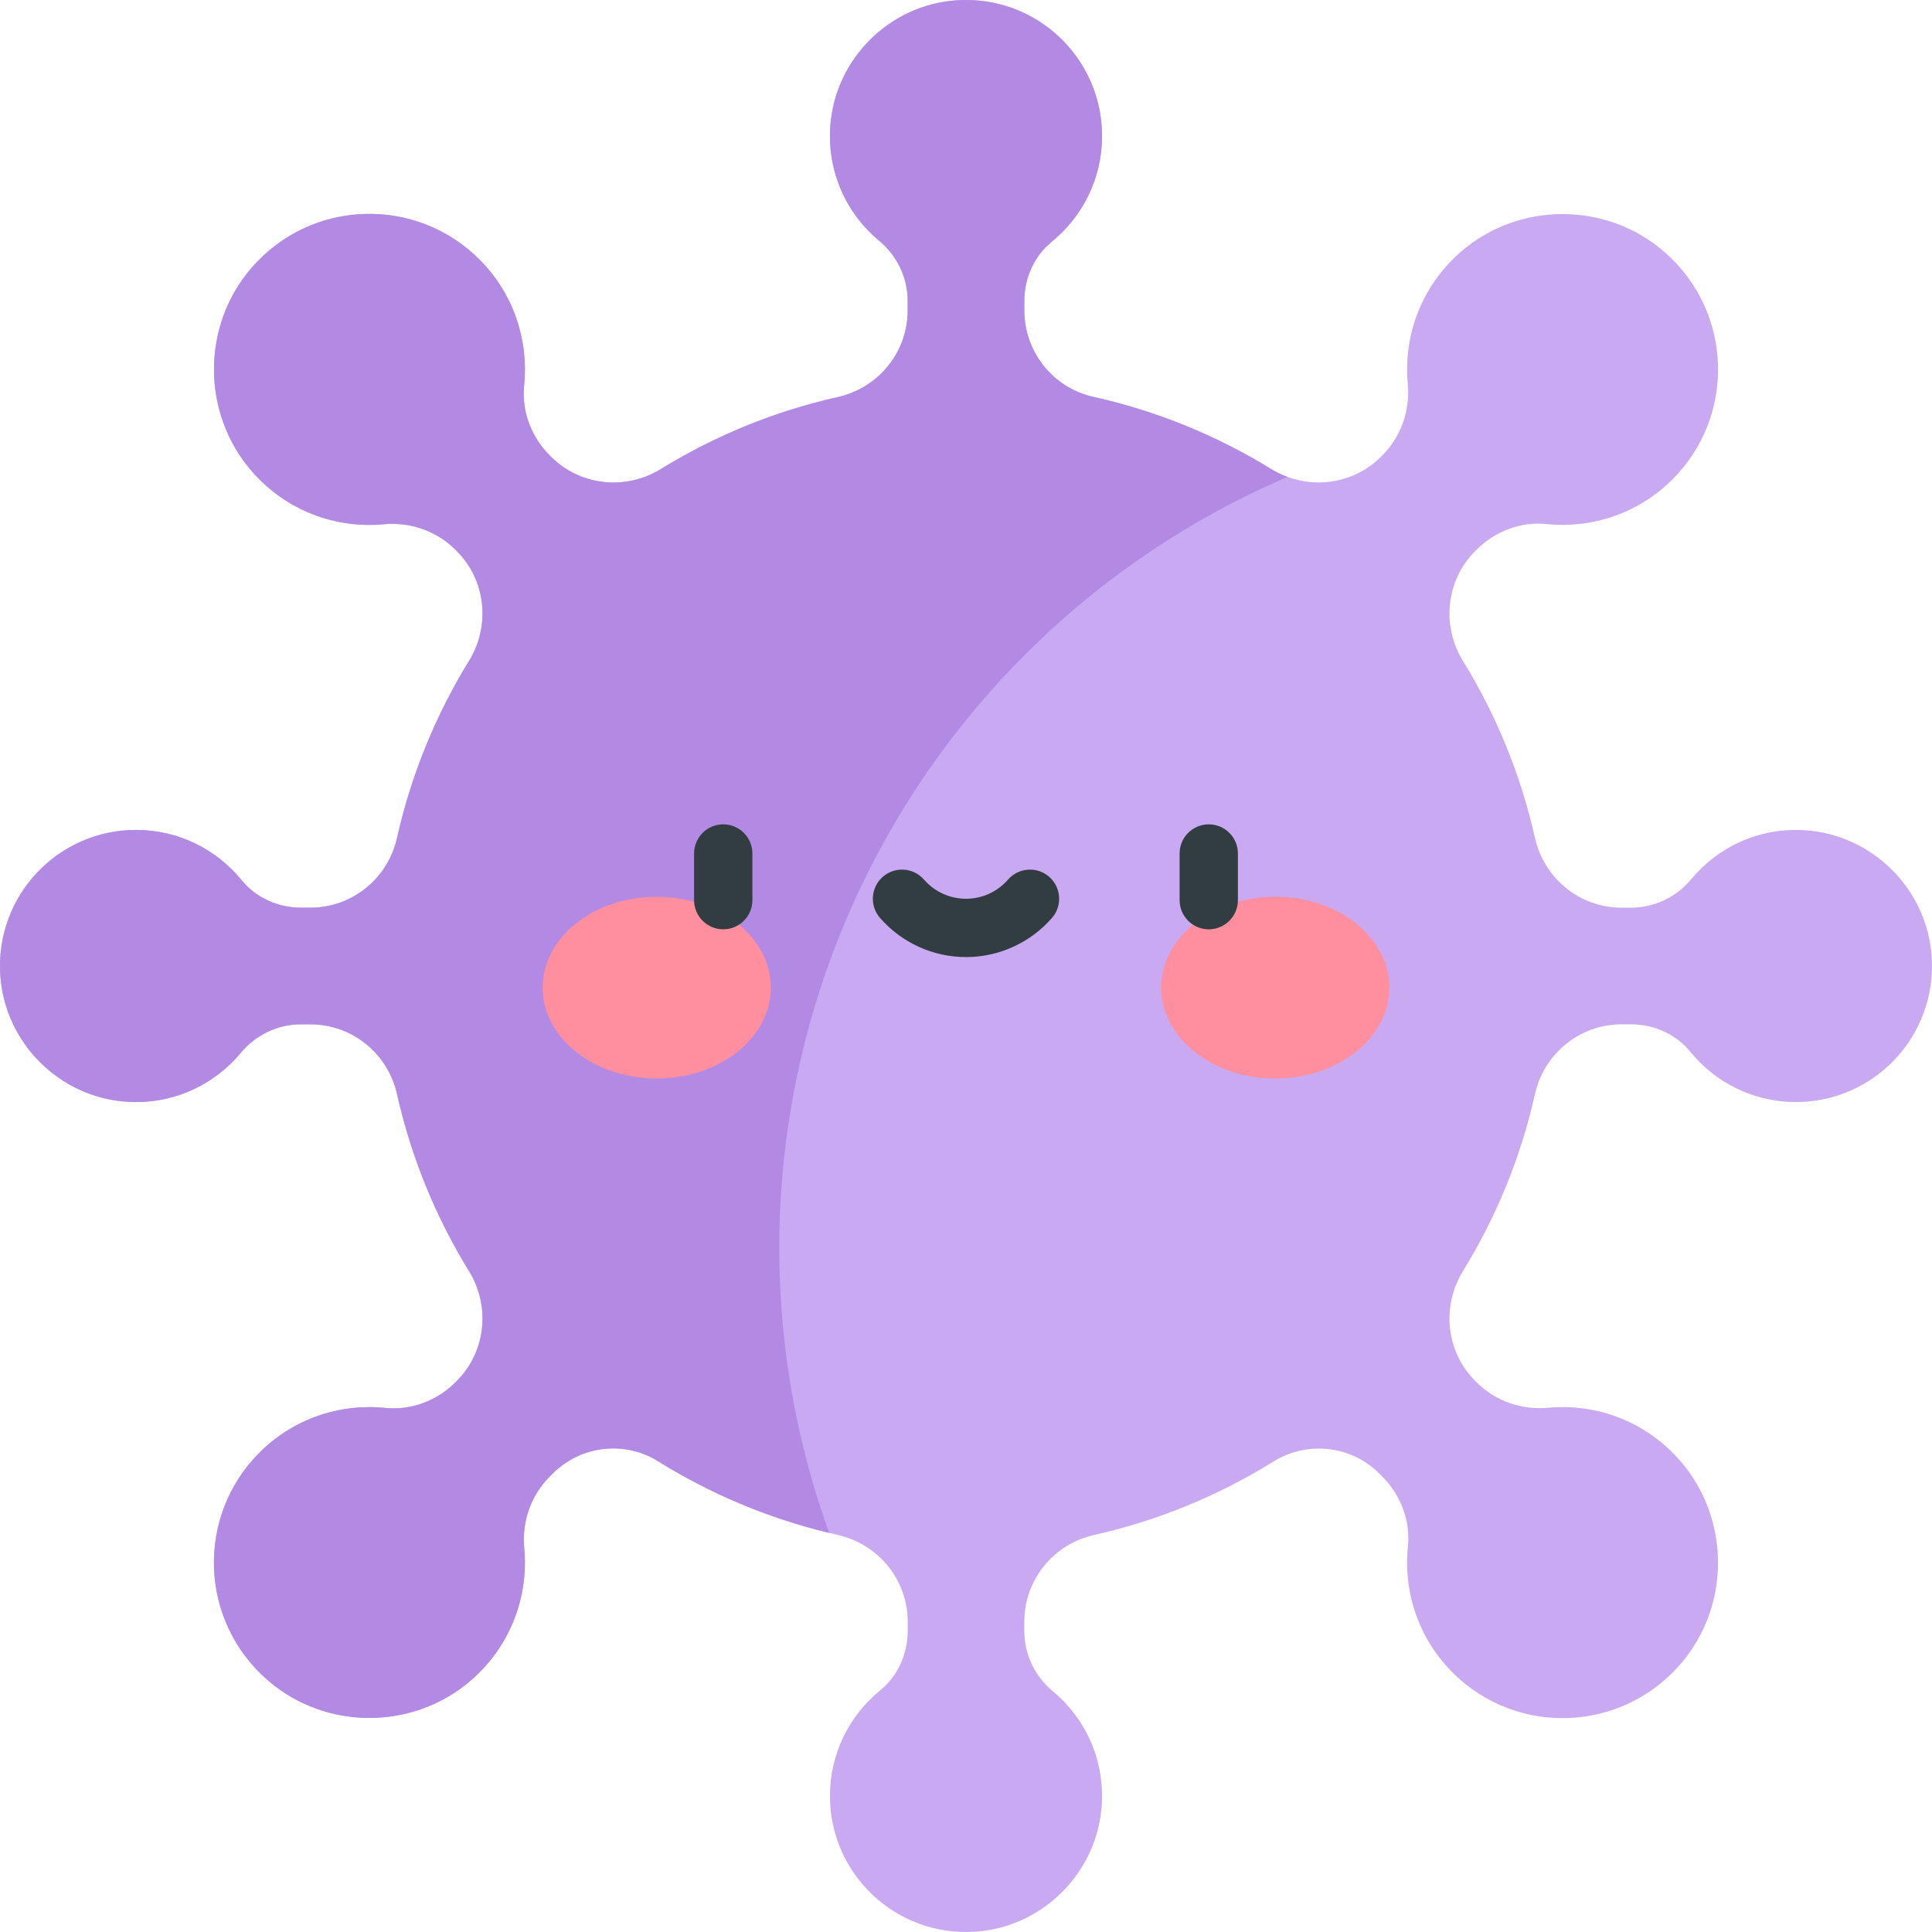 <svg id="Capa_1" enable-background="new 0 0 497 497" height="512" viewBox="0 0 497 497" width="512" xmlns="http://www.w3.org/2000/svg"><g><g><path d="m496.911 245.974c-1.211-17.264-15.204-31.22-32.471-32.391-11.821-.802-22.492 4.272-29.389 12.589-3.826 4.613-9.47 7.328-15.463 7.328h-2.441c-10.729 0-19.936-7.494-22.284-17.964-3.666-16.347-10.002-31.684-18.524-45.532-5.581-9.068-4.353-20.749 3.176-28.278l.295-.295c4.756-4.756 11.376-7.299 18.067-6.614 11.553 1.182 23.521-2.65 32.373-11.503 16.296-16.296 15.591-43.154-2.113-58.536-14.93-12.972-37.514-12.942-52.414.064-10.2 8.904-14.724 21.626-13.577 33.92.636 6.82-1.731 13.576-6.574 18.421l-.301.301c-6.405 6.405-15.811 8.231-24.06 5.203-1.447-.531-2.864-1.194-4.217-2.027-13.908-8.558-29.317-14.911-45.743-18.57-10.393-2.315-17.751-11.588-17.751-22.236v-2.435c0-5.885 2.523-11.555 7.086-15.271 7.88-6.417 12.914-16.194 12.914-27.148 0-20.167-17.055-36.349-37.529-34.911-17.264 1.213-31.218 15.205-32.388 32.471-.802 11.821 4.272 22.492 12.589 29.389 4.614 3.826 7.329 9.47 7.329 15.464v2.441c0 10.73-7.495 19.936-17.964 22.284-16.345 3.666-31.681 10-45.528 18.521-9.068 5.58-20.748 4.352-28.277-3.177l-.292-.292c-4.757-4.757-7.301-11.38-6.616-18.073 1.183-11.556-2.651-23.528-11.506-32.383-16.302-16.299-43.169-15.594-58.556 2.116-12.975 14.935-12.945 37.526.066 52.43 8.908 10.204 21.635 14.729 33.934 13.58 6.821-.637 13.578 1.731 18.422 6.576l.298.298c7.528 7.53 8.756 19.21 3.176 28.279-8.52 13.846-14.853 29.18-18.519 45.524-2.349 10.468-11.556 17.963-22.285 17.963h-2.435c-5.885 0-11.555-2.523-15.271-7.087-6.417-7.879-16.194-12.913-27.148-12.913-20.165 0-36.347 17.053-34.911 37.524 1.211 17.265 15.203 31.221 32.47 32.393 11.822.802 22.493-4.271 29.39-12.589 3.826-4.613 9.47-7.328 15.463-7.328h2.441c10.729 0 19.936 7.494 22.284 17.964 3.666 16.347 10.002 31.684 18.524 45.532 5.581 9.068 4.353 20.749-3.176 28.278l-.295.295c-4.756 4.756-11.377 7.299-18.068 6.614-11.553-1.182-23.521 2.65-32.373 11.503-16.296 16.296-15.591 43.155 2.114 58.537 14.93 12.971 37.514 12.941 52.414-.065 10.2-8.905 14.724-21.628 13.576-33.922-.637-6.82 1.731-13.575 6.574-18.418l.762-.762c7.214-7.214 18.454-8.546 27.115-3.154 13.399 8.342 28.211 14.627 43.992 18.424.724.174 1.445.357 2.173.521 10.491 2.369 18.031 11.544 18.031 22.299v2.435c0 5.885-2.523 11.555-7.087 15.271-7.88 6.417-12.913 16.194-12.913 27.148 0 20.166 17.054 36.348 37.526 34.911 17.264-1.211 31.22-15.204 32.391-32.471.802-11.821-4.272-22.493-12.589-29.39-4.613-3.826-7.328-9.47-7.328-15.463v-2.441c0-10.73 7.495-19.936 17.964-22.284 16.562-3.715 32.088-10.169 46.078-18.861 8.723-5.42 20.008-4.202 27.27 3.06l.749.749c4.757 4.757 7.301 11.38 6.616 18.073-1.183 11.556 2.651 23.528 11.506 32.383 16.301 16.301 43.167 15.596 58.554-2.114 12.976-14.935 12.946-37.526-.065-52.43-8.908-10.204-21.635-14.729-33.934-13.58-6.821.637-13.578-1.731-18.422-6.576l-.298-.298c-7.528-7.53-8.756-19.21-3.176-28.279 8.52-13.846 14.853-29.18 18.519-45.524 2.348-10.469 11.555-17.964 22.284-17.964h2.435c5.885 0 11.555 2.523 15.272 7.087 6.417 7.88 16.193 12.913 27.148 12.913 20.166-.001 36.348-17.055 34.911-37.527z" fill="#c9aaf2"/><path d="m216.253 239.979c21.411-52.84 62.804-94.922 114.958-117.292-1.447-.531-2.864-1.194-4.217-2.027-13.908-8.558-29.317-14.911-45.743-18.57-10.393-2.315-17.751-11.588-17.751-22.236v-2.435c0-5.885 2.523-11.555 7.086-15.271 7.88-6.417 12.914-16.194 12.914-27.148 0-20.167-17.055-36.349-37.529-34.911-17.264 1.213-31.218 15.205-32.388 32.471-.802 11.821 4.272 22.492 12.589 29.389 4.613 3.826 7.329 9.47 7.329 15.464v2.441c0 10.73-7.495 19.936-17.964 22.284-16.345 3.666-31.681 10-45.528 18.521-9.068 5.58-20.748 4.352-28.277-3.177l-.292-.292c-4.757-4.757-7.301-11.38-6.616-18.073 1.183-11.556-2.651-23.528-11.506-32.383-16.302-16.299-43.169-15.594-58.556 2.116-12.975 14.935-12.945 37.526.066 52.43 8.908 10.204 21.635 14.729 33.934 13.58 6.821-.637 13.578 1.731 18.422 6.576l.298.298c7.528 7.53 8.756 19.21 3.176 28.279-8.52 13.846-14.853 29.18-18.519 45.524-2.349 10.468-11.556 17.963-22.285 17.963h-2.435c-5.885 0-11.555-2.523-15.271-7.087-6.417-7.879-16.194-12.913-27.148-12.913-20.165 0-36.347 17.053-34.911 37.524 1.211 17.265 15.203 31.221 32.47 32.393 11.822.802 22.493-4.271 29.39-12.589 3.826-4.613 9.47-7.328 15.463-7.328h2.441c10.729 0 19.936 7.494 22.284 17.964 3.666 16.347 10.002 31.684 18.524 45.532 5.581 9.068 4.353 20.749-3.176 28.278l-.295.295c-4.756 4.756-11.377 7.299-18.068 6.614-11.553-1.182-23.521 2.65-32.373 11.503-16.296 16.296-15.591 43.155 2.114 58.537 14.93 12.971 37.514 12.941 52.414-.065 10.2-8.905 14.724-21.628 13.576-33.922-.637-6.819 1.731-13.575 6.574-18.418l.762-.762c7.214-7.214 18.454-8.546 27.115-3.154 13.399 8.342 28.211 14.627 43.992 18.424-17.992-49.829-17.117-104.806 2.957-154.347z" fill="#b28ae4"/></g><g><g><g><g><ellipse cx="168.943" cy="254.063" fill="#ff8e9e" rx="29.355" ry="23.377"/></g><g><ellipse cx="328.057" cy="254.063" fill="#ff8e9e" rx="29.355" ry="23.377"/></g></g></g></g><g fill="#313d40"><path d="m186.051 212.06c-4.142 0-7.5 3.357-7.5 7.5v12c0 4.143 3.358 7.5 7.5 7.5s7.5-3.357 7.5-7.5v-12c0-4.143-3.358-7.5-7.5-7.5z"/><path d="m310.949 212.06c-4.142 0-7.5 3.357-7.5 7.5v12c0 4.143 3.358 7.5 7.5 7.5s7.5-3.357 7.5-7.5v-12c0-4.143-3.358-7.5-7.5-7.5z"/><path d="m269.892 225.549c-3.123-2.721-7.861-2.396-10.582.727-2.729 3.132-6.669 4.928-10.81 4.928s-8.081-1.796-10.81-4.928c-2.721-3.122-7.459-3.447-10.582-.727-3.123 2.722-3.448 7.459-.727 10.582 5.579 6.401 13.641 10.072 22.119 10.072s16.54-3.671 22.119-10.072c2.721-3.123 2.396-7.86-.727-10.582z"/></g></g></svg>